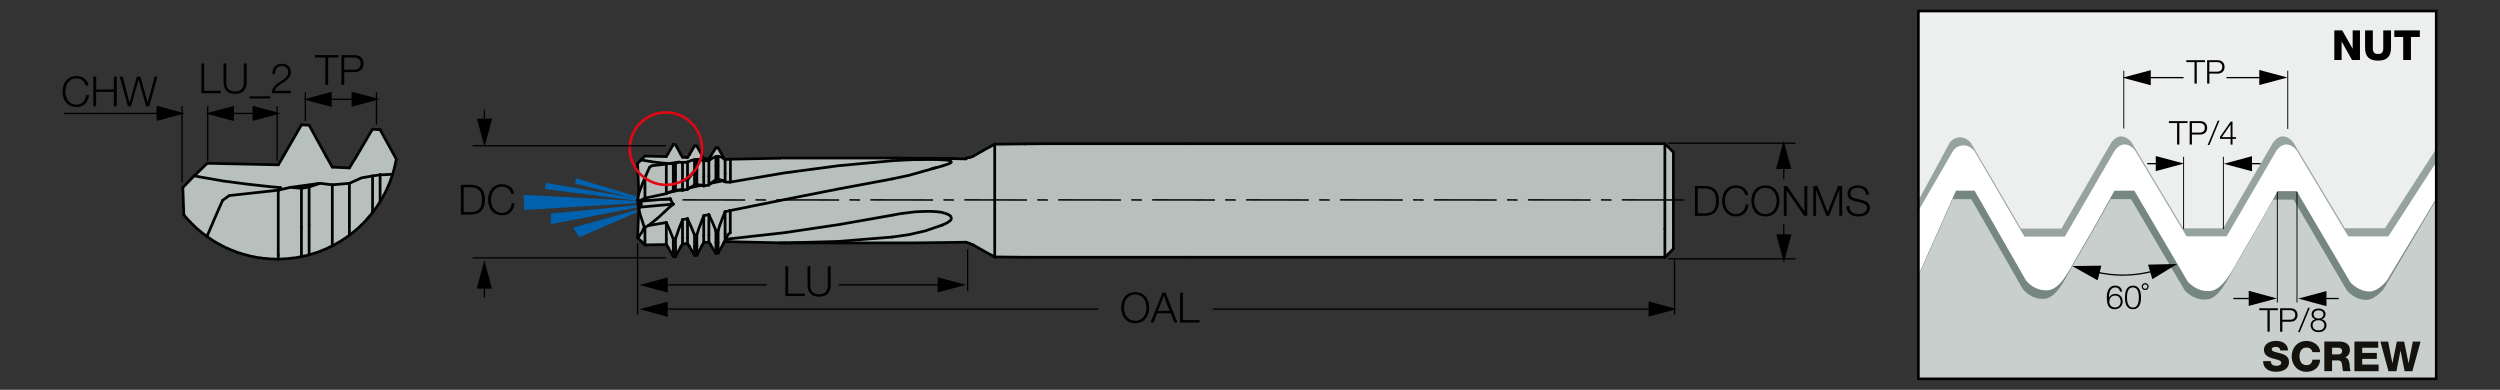 <?xml version="1.0" encoding="utf-8"?>
<!-- Generator: Adobe Illustrator 28.6.0, SVG Export Plug-In . SVG Version: 9.03 Build 54939)  -->
<svg version="1.1" xmlns="http://www.w3.org/2000/svg" xmlns:xlink="http://www.w3.org/1999/xlink" x="0px" y="0px"
	 viewBox="0 0 455.08 70.96" style="enable-background:new 0 0 455.08 70.96;" xml:space="preserve">
<rect x="0" y="0" width="455.08" height="70.96" fill="#333333" stroke="none"/>
<style type="text/css">
	.st0{fill:#B7C0BD;}
	.st1{fill:none;stroke:#010202;stroke-width:0.5;stroke-miterlimit:10;}
	.st2{fill:none;stroke:#010202;stroke-width:0.5;stroke-linecap:round;stroke-linejoin:round;stroke-miterlimit:10;}
	
		.st3{fill:none;stroke:#010202;stroke-width:0.5;stroke-linecap:round;stroke-linejoin:round;stroke-miterlimit:10;stroke-dasharray:18,3.6,3.6,3.6,3.6,3.6;}
	
		.st4{fill:none;stroke:#010202;stroke-width:0.5;stroke-linecap:round;stroke-linejoin:round;stroke-miterlimit:10;stroke-dasharray:18,3.6,3.6,3.6,3.6,3.6;stroke-dashoffset:10;}
	.st5{fill:#E30613;}
	.st6{fill-rule:evenodd;clip-rule:evenodd;fill:#0062AE;}
	.st7{fill:#0062AE;}
	.st8{fill:#FFFFFF;}
	.st9{clip-path:url(#SVGID_00000051364476474924393780000003286602068223241896_);}
	.st10{fill:#768680;}
	.st11{fill:#C8CFCD;}
	.st12{fill:#96A39E;}
	.st13{fill:#ECEFEE;}
	.st14{fill:#13120D;}
</style>
<g id="Layer_1">
	<g id="XMLID_1_">
		<g>
			<polygon class="st0" points="304.61,45.25 304.61,45.28 303.07,46.85 303.06,46.83 303.06,46.8 303.06,46.5 303.06,45.77 
				303.06,44.67 303.06,43.3 303.06,41.63 303.06,39.78 303.06,37.8 303.06,35.79 303.06,33.79 303.06,31.9 303.06,30.17 
				303.06,28.71 303.06,27.52 303.06,26.7 303.06,26.25 303.06,26.22 303.09,26.19 304.61,27.71 304.61,27.74 304.61,27.8 
				304.61,28.17 304.61,28.86 304.61,29.87 304.61,31.11 304.61,32.15 304.61,33.69 304.61,34.43 304.61,35.4 304.61,35.7 
				304.61,35.88 304.61,37.1 304.61,38.81 304.61,40.42 304.61,40.87 304.61,41.87 304.61,43.12 304.61,44.13 304.61,44.83 
				304.61,45.22 			"/>
			<polygon class="st0" points="303.09,26.19 303.06,26.22 303.06,26.25 303.06,26.7 303.06,27.52 303.06,28.71 303.06,30.17 
				303.06,31.9 303.06,33.79 303.06,35.79 303.06,37.8 303.06,39.78 303.06,41.63 303.06,43.3 303.06,44.67 303.06,45.77 
				303.06,46.5 303.06,46.8 303.06,46.83 216.71,46.83 216.64,46.83 213.33,46.83 210.65,46.83 208.62,46.83 206.85,46.83 
				204.84,46.83 202.6,46.83 199.89,46.83 197.58,46.83 195.57,46.83 193.2,46.83 190.16,46.83 186.69,46.83 186.63,46.83 
				181.22,46.77 181.07,46.77 181.07,46.32 181.07,45.49 181.07,44.34 181.07,42.88 181.07,41.18 181.07,39.29 181.07,37.29 
				181.07,35.28 181.07,33.3 181.07,31.45 181.07,29.78 181.07,28.37 181.07,27.28 181.07,26.55 181.07,26.25 181.22,26.25 
				183.89,26.22 186.51,26.19 186.69,26.19 189.79,26.16 192.59,26.16 194.87,26.16 196.7,26.16 198.61,26.16 200.8,26.16 
				202.65,26.16 204.6,26.16 206.36,26.16 207.95,26.16 209.44,26.16 211.39,26.16 213.78,26.16 216.64,26.16 216.71,26.16 
				303.06,26.16 			"/>
			<polygon class="st0" points="175.86,28.76 176.51,28.67 176.51,28.68 176.78,28.59 177.14,28.44 179.33,27.19 181.07,26.25 
				181.07,26.55 181.07,27.28 181.07,28.37 181.07,29.78 181.07,31.45 181.07,33.3 181.07,35.28 181.07,37.29 181.07,39.29 
				181.07,41.18 181.07,42.88 181.07,44.34 181.07,45.49 181.07,46.32 181.07,46.77 179.33,45.83 177.14,44.58 176.51,44.34 
				176.48,44.31 176.48,44.3 175.84,44.09 171.88,44.15 168.57,44.19 165.87,44.22 164.22,44.22 162.98,44.22 162.03,44.22 
				161.42,44.22 159.78,44.22 157.44,44.22 154.89,44.22 152.76,44.22 150.72,44.22 148.78,44.22 146.71,44.22 144.92,44.22 
				142.82,44.22 152.58,43.95 162.4,43.15 165.41,42.72 168.42,42.03 171.55,40.96 172.4,40.57 172.95,40.17 173.1,40.02 
				173.16,39.84 173.16,39.66 173.1,39.48 173.01,39.32 172.86,39.2 172.43,38.96 171.95,38.81 171.4,38.65 170.73,38.56 
				169.97,38.5 169.12,38.47 167.87,38.5 166.59,38.56 165.26,38.72 163.86,38.9 162.4,39.17 152.58,40.9 142.75,42.36 
				132.93,43.46 132.48,43.58 132.26,43.7 132.05,43.85 132.36,43 132.57,42.67 132.93,42.36 132.93,41.39 132.93,40.33 
				132.93,38.41 132.84,38.38 132.78,38.38 132.93,38.32 142.75,36.34 152.58,34.4 162.4,32.57 165.41,31.93 168.42,31.08 
				171.55,30.2 172.64,29.84 172.8,29.78 172.92,29.71 173.1,29.59 173.16,29.53 173.16,29.47 173.13,29.41 173.07,29.35 
				173.04,29.32 172.98,29.29 172.8,29.23 172.34,29.13 171.64,29.11 170.76,29.04 170.03,29.04 169.27,29.02 168.45,29.02 
				167.57,29.04 166.63,29.04 165.62,29.08 162.4,29.26 152.58,30.17 142.75,31.48 132.97,33.14 132.96,33.12 132.96,31.69 
				132.96,30.48 132.96,29.56 132.96,29.01 132.96,28.98 141.97,28.8 141.97,28.77 142.7,28.77 144.79,28.77 147.68,28.77 
				150.17,28.77 152.76,28.77 154.62,28.77 156.77,28.77 159.02,28.77 160.36,28.77 161.4,28.77 162.28,28.77 163.77,28.77 
				165.87,28.8 168.57,28.8 171.88,28.83 172.74,28.86 			"/>
			<polygon class="st0" points="173.16,39.66 173.16,39.84 173.1,40.02 172.95,40.17 172.4,40.57 171.55,40.96 168.42,42.03 
				165.41,42.72 162.4,43.15 152.58,43.95 142.82,44.22 142.75,44.22 132.93,44 131.99,43.97 131.87,44.06 131.99,43.85 
				132.05,43.85 132.26,43.7 132.48,43.58 132.93,43.46 142.75,42.36 152.58,40.9 162.4,39.17 163.86,38.9 165.26,38.72 
				166.59,38.56 167.87,38.5 169.12,38.47 169.97,38.5 170.73,38.56 171.4,38.65 171.95,38.81 172.43,38.96 172.86,39.2 
				173.01,39.32 173.1,39.48 			"/>
			<polygon class="st0" points="173.16,29.47 173.16,29.53 173.1,29.59 172.92,29.71 172.8,29.78 172.64,29.84 171.55,30.2 
				168.42,31.08 165.41,31.93 162.4,32.57 152.58,34.4 142.75,36.34 132.93,38.32 132.78,38.38 131.99,38.53 131.32,40.2 
				131.02,41.05 130.87,41.48 130.81,41.72 130.74,41.87 130.72,41.91 130.72,41.94 130.32,42.03 130.32,42 129.71,40.51 
				129.04,39.08 128.1,39.26 127.46,40.96 127.12,41.85 127.01,42.27 126.92,42.52 126.88,42.61 126.85,42.7 126.85,42.72 
				126.43,42.79 125.82,41.3 125.15,39.81 124.24,39.99 123.57,41.69 123.27,42.57 123.12,43 123.05,43.21 122.99,43.33 
				122.96,43.43 122.96,43.46 122.56,43.52 121.96,42 121.29,40.51 118.07,41.05 118.43,40.75 119.19,40.14 119.92,39.53 
				120.93,38.59 121.71,37.86 122.56,37.16 122.32,36.86 122.05,36.28 122.02,36.16 116.52,36.64 116.38,36.66 116.39,36.64 
				116.48,36.55 116.55,36.53 116.57,36.49 116.61,36.49 116.7,36.44 116.85,36.34 117.4,36.07 121.29,35.25 121.62,35.07 
				121.64,35.06 123.83,34.58 123.9,34.58 124.24,34.64 125.15,34.45 125.51,34.21 125.56,34.19 127.71,33.72 127.72,33.72 
				127.77,33.73 128.1,33.85 129.04,33.67 129.38,33.36 129.39,33.36 129.39,33.36 131.62,32.9 131.66,32.91 131.78,32.97 
				131.87,33 131.99,33.09 132.05,33.09 132.26,33.15 132.48,33.15 132.93,33.15 132.97,33.14 142.75,31.48 152.58,30.17 
				162.4,29.26 165.62,29.08 166.63,29.04 167.57,29.04 168.45,29.02 169.27,29.02 170.03,29.04 170.76,29.04 171.64,29.11 
				172.34,29.13 172.8,29.23 172.98,29.29 173.04,29.32 173.07,29.35 173.13,29.41 			"/>
			<polygon class="st0" points="132.96,33.12 132.97,33.14 132.93,33.15 132.48,33.15 132.26,33.15 132.05,33.09 131.99,33.09 
				131.99,31.57 131.99,30.17 131.99,29.04 132.78,28.98 132.93,28.98 132.96,28.98 132.96,29.01 132.96,29.56 132.96,30.48 
				132.96,31.69 			"/>
			<polygon class="st0" points="132.93,41.39 132.93,42.36 132.57,42.67 132.36,43 132.05,43.85 131.99,43.85 131.99,42.45 
				131.99,40.57 131.99,38.53 132.78,38.38 132.84,38.38 132.93,38.41 132.93,40.33 			"/>
			<polygon class="st0" points="131.99,42.45 131.99,43.85 131.87,44.06 131.84,44.06 131.84,44.09 131.78,44.15 131.75,44.25 
				131.66,44.4 130.72,46.07 130.72,45.16 130.72,44.09 130.72,41.94 130.72,41.91 130.74,41.87 130.81,41.72 130.87,41.48 
				131.02,41.05 131.32,40.2 131.99,38.53 131.99,40.57 			"/>
			<polygon class="st0" points="131.85,28.95 131.99,29.04 131.99,30.17 131.99,31.57 131.99,33.09 131.87,33 131.84,32.97 
				131.81,32.97 131.78,32.97 131.66,32.91 131.62,32.9 130.72,32.6 130.72,32.57 130.72,31.3 130.72,30.14 130.72,28.47 
				131.32,28.59 			"/>
			<polygon class="st0" points="130.72,28.47 130.32,28.53 129.71,28.77 129.04,29.23 128.1,29.29 127.43,29.02 127.01,29.02 
				126.85,29.04 126.85,29.04 126.43,29.11 125.85,29.2 125.15,29.5 124.24,29.59 123.57,29.5 122.96,29.71 122.56,29.78 
				121.96,29.74 121.29,29.87 121.41,29.74 120.74,29.69 119.5,29.56 118.28,29.38 117.06,29.17 116.7,29.11 116.85,28.95 
				117.4,28.41 121.29,28.5 121.62,27.92 122.56,26.31 122.78,26.34 122.96,26.34 123.9,28.04 124.24,28.62 125.15,28.68 
				125.51,28.13 126.43,26.55 126.67,26.58 126.85,26.58 127.77,28.28 128.1,28.86 129.04,28.93 129.38,28.41 130.32,26.89 
				130.53,26.92 130.72,26.92 131.66,28.59 131.85,28.95 131.32,28.59 			"/>
			<polygon class="st0" points="131.62,32.9 129.39,33.36 129.39,33.36 130.32,32.69 130.53,32.64 130.72,32.6 			"/>
			<polygon class="st0" points="130.72,45.16 130.72,46.07 130.53,46.1 130.32,46.13 130.32,46.1 130.32,45.22 130.32,44.15 
				130.32,42.03 130.72,41.94 130.72,44.09 			"/>
			<polygon class="st0" points="130.72,32.57 130.72,32.6 130.53,32.64 130.32,32.69 130.32,32.66 130.32,31.39 130.32,30.23 
				130.32,28.53 130.72,28.47 130.72,30.14 130.72,31.3 			"/>
			<polygon class="st0" points="130.32,46.1 130.32,46.13 129.38,44.61 129.29,44.46 129.04,44.09 129.04,42.82 129.04,41.05 
				129.04,39.08 129.71,40.51 130.32,42 130.32,42.03 130.32,44.15 130.32,45.22 			"/>
			<polygon class="st0" points="130.32,32.66 130.32,32.69 129.39,33.36 129.38,33.36 129.04,33.67 129.04,32.06 129.04,30.5 
				129.04,29.23 129.71,28.77 130.32,28.53 130.32,30.23 130.32,31.39 			"/>
			<polygon class="st0" points="129.04,42.82 129.04,44.09 128.1,44.15 128.1,42.94 128.1,41.2 128.1,39.26 129.04,39.08 
				129.04,41.05 			"/>
			<polygon class="st0" points="129.04,32.06 129.04,33.67 128.1,33.85 128.1,32.21 128.1,30.63 128.1,29.29 129.04,29.23 
				129.04,30.5 			"/>
			<polygon class="st0" points="128.1,42.94 128.1,44.15 127.89,44.55 127.77,44.73 126.85,46.43 126.85,46.41 126.85,45.65 
				126.85,44.71 126.85,42.72 126.85,42.7 126.88,42.61 126.92,42.52 127.01,42.27 127.12,41.85 127.46,40.96 128.1,39.26 
				128.1,41.2 			"/>
			<polygon class="st0" points="126.85,30.94 126.85,29.04 126.85,29.04 127.01,29.02 127.43,29.02 128.1,29.29 128.1,30.63 
				128.1,32.21 128.1,33.85 127.77,33.73 127.72,33.72 127.71,33.72 126.85,33.58 126.85,33.55 126.85,32.17 126.85,30.96 			"/>
			<polygon class="st0" points="127.71,33.72 125.56,34.19 126.43,33.69 126.67,33.64 126.85,33.58 			"/>
			<polygon class="st0" points="126.85,46.41 126.85,46.43 126.67,46.43 126.43,46.47 126.43,46.43 126.43,45.71 126.43,44.76 
				126.43,42.79 126.85,42.72 126.85,44.71 126.85,45.65 			"/>
			<polygon class="st0" points="126.85,33.55 126.85,33.58 126.67,33.64 126.43,33.69 126.43,33.67 126.43,32.3 126.43,31.05 
				126.45,31.03 126.63,30.99 126.85,30.94 126.85,30.96 126.85,32.17 			"/>
			<polygon class="st0" points="126.85,29.04 126.85,30.94 126.63,30.99 126.45,31.03 126.43,31.05 126.43,29.11 			"/>
			<polygon class="st0" points="126.43,46.43 126.43,46.47 125.51,44.89 125.4,44.71 125.15,44.34 125.15,43.24 125.15,41.63 
				125.15,39.81 125.82,41.3 126.43,42.79 126.43,44.76 126.43,45.71 			"/>
			<polygon class="st0" points="125.56,34.19 125.51,34.21 125.15,34.45 125.15,32.73 125.15,32.71 125.18,32.7 125.74,31.98 
				126.43,31.05 126.43,32.3 126.43,33.67 126.43,33.69 			"/>
			<polygon class="st0" points="126.43,29.11 126.43,31.05 125.74,31.98 125.18,32.7 125.15,32.71 125.15,30.99 125.15,29.5 
				125.85,29.2 			"/>
			<polygon class="st0" points="125.15,43.24 125.15,44.34 124.24,44.4 124.24,43.33 124.24,41.76 124.24,39.99 125.15,39.81 
				125.15,41.63 			"/>
			<polygon class="st0" points="125.15,32.73 125.15,34.45 124.24,34.64 124.24,32.88 124.24,32.87 124.25,32.87 124.66,32.8 
				125.15,32.71 			"/>
			<polygon class="st0" points="125.15,30.99 125.15,32.71 124.66,32.8 124.25,32.87 124.24,32.87 124.24,31.14 124.24,29.59 
				125.15,29.5 			"/>
			<polygon class="st0" points="124.24,43.33 124.24,44.4 123.99,44.8 123.9,44.98 122.96,46.68 122.96,46.04 122.96,45.22 
				122.96,43.46 122.96,43.43 122.99,43.33 123.05,43.21 123.12,43 123.27,42.57 123.57,41.69 124.24,39.99 124.24,41.76 			"/>
			<polygon class="st0" points="124.24,32.88 124.24,34.64 123.9,34.58 123.83,34.58 123.45,34.58 122.99,34.61 122.96,34.61 
				122.96,34.58 122.96,33.15 122.96,31.81 122.96,29.71 123.57,29.5 124.24,29.59 124.24,31.14 124.24,32.87 			"/>
			<polygon class="st0" points="122.96,46.04 122.96,46.68 122.78,46.68 122.56,46.68 122.56,46.07 122.56,45.28 122.56,43.52 
				122.96,43.46 122.96,45.22 			"/>
			<polygon class="st0" points="122.96,34.58 122.96,34.61 122.78,34.64 122.56,34.7 122.56,33.24 122.56,31.9 122.56,29.78 
				122.96,29.71 122.96,31.81 122.96,33.15 			"/>
			<polygon class="st0" points="122.56,46.07 122.56,46.68 121.62,45.07 121.53,44.89 121.29,44.52 121.29,43.58 121.29,42.15 
				121.29,40.51 121.96,42 122.56,43.52 122.56,45.28 			"/>
			<polygon class="st0" points="122.56,33.24 122.56,34.7 122.02,34.92 121.64,35.06 121.62,35.07 121.29,35.25 121.29,33.42 
				121.29,31.54 121.29,29.87 121.96,29.74 122.56,29.78 122.56,31.9 			"/>
			<polygon class="st0" points="116.6,37.45 116.64,37.44 116.73,37.35 116.76,37.2 116.73,37.04 116.64,36.86 116.52,36.64 
				122.02,36.16 122.05,36.28 122.32,36.86 122.56,37.16 116.48,37.71 116.43,37.65 116.3,37.53 116.42,37.51 116.43,37.51 
				116.48,37.5 			"/>
			<polygon class="st0" points="122.56,37.16 121.71,37.86 120.93,38.59 119.92,39.53 119.19,40.14 118.43,40.75 118.07,41.05 
				117.4,41.36 117.28,41.36 116.43,38.72 116.28,37.86 116.48,37.71 			"/>
			<polygon class="st0" points="121.41,29.74 121.29,29.87 118.65,30.17 118.25,30.45 117.89,31.23 117.4,32.36 116.97,33.4 
				116.43,34.79 116.28,35.16 116.06,29.74 116.64,29.17 116.7,29.11 117.06,29.17 118.28,29.38 119.5,29.56 120.74,29.69 			"/>
			<polygon class="st0" points="121.29,43.58 121.29,44.52 117.4,44.58 117.4,43.88 117.4,42.72 117.4,41.36 118.07,41.05 
				121.29,40.51 121.29,42.15 			"/>
			<polygon class="st0" points="121.29,33.42 121.29,35.25 117.4,36.07 117.4,34.16 117.4,32.36 117.89,31.23 118.25,30.45 
				118.65,30.17 121.29,29.87 121.29,31.54 			"/>
			<polygon class="st0" points="117.4,43.88 117.4,44.58 116.85,44.06 116.7,43.91 116.64,43.85 116.06,43.28 116.18,43.19 
				116.28,43.06 116.33,42.97 116.82,42.3 117.28,41.36 117.4,41.36 117.4,42.72 			"/>
			<polygon class="st0" points="116.38,36.66 116.37,36.68 116.3,36.68 116.06,36.71 116.18,35.79 116.28,35.16 116.43,34.79 
				116.97,33.4 117.4,32.36 117.4,34.16 117.4,36.07 116.85,36.34 116.7,36.44 116.61,36.49 116.57,36.49 116.55,36.53 
				116.48,36.55 116.39,36.64 			"/>
			<polygon class="st0" points="116.43,38.72 117.28,41.36 116.82,42.3 116.33,42.97 116.28,43.06 116.18,43.19 116.06,43.28 
				116.28,37.86 			"/>
			<polygon class="st0" points="116.73,37.04 116.76,37.2 116.73,37.35 116.64,37.44 116.6,37.45 116.57,37.41 116.48,37.29 
				116.37,37.17 116.37,37.13 116.37,37.16 116.33,36.98 116.3,36.77 116.3,36.68 116.37,36.68 116.38,36.66 116.52,36.64 
				116.64,36.86 			"/>
		</g>
		<g>
			<polyline class="st1" points="177.14,28.44 176.78,28.59 176.51,28.68 			"/>
			<line class="st2" x1="130.32" y1="26.89" x2="129.38" y2="28.41"/>
			<line class="st2" x1="131.66" y1="28.59" x2="130.72" y2="26.92"/>
			<polyline class="st2" points="130.32,26.89 130.53,26.92 130.72,26.92 			"/>
			<line class="st2" x1="126.43" y1="26.55" x2="125.51" y2="28.13"/>
			<line class="st2" x1="127.77" y1="28.28" x2="126.85" y2="26.58"/>
			<polyline class="st2" points="126.43,26.55 126.67,26.58 126.85,26.58 			"/>
			<line class="st2" x1="122.56" y1="26.31" x2="121.62" y2="27.92"/>
			<line class="st2" x1="123.9" y1="28.04" x2="122.96" y2="26.34"/>
			<polyline class="st2" points="122.56,26.31 122.78,26.34 122.96,26.34 			"/>
			<line class="st2" x1="116.37" y1="37.13" x2="116.37" y2="37.16"/>
			<polyline class="st2" points="116.28,37.86 116.18,37.22 116.09,36.71 			"/>
			<line class="st2" x1="116.43" y1="37.65" x2="116.43" y2="37.74"/>
			<line class="st2" x1="116.43" y1="37.51" x2="116.43" y2="37.53"/>
			<polyline class="st2" points="116.37,37.13 116.37,37.17 116.42,37.51 			"/>
			<polyline class="st2" points="116.7,29.11 116.64,29.17 116.06,29.74 			"/>
			<line class="st2" x1="116.06" y1="29.74" x2="116.28" y2="35.16"/>
			<line class="st2" x1="121.29" y1="29.87" x2="121.41" y2="29.74"/>
			<polyline class="st2" points="116.3,36.68 116.3,36.68 116.3,36.77 116.33,36.98 116.37,37.16 			"/>
			<polyline class="st2" points="116.37,37.16 116.37,37.17 116.48,37.29 116.57,37.41 116.6,37.45 116.61,37.47 			"/>
			<line class="st2" x1="116.06" y1="43.28" x2="116.28" y2="37.86"/>
			<polyline class="st2" points="116.28,43.06 116.18,43.19 116.06,43.28 			"/>
			<polyline class="st2" points="116.7,43.91 116.64,43.85 116.06,43.28 			"/>
			<line class="st2" x1="181.07" y1="46.8" x2="181.07" y2="46.77"/>
			<polyline class="st2" points="126.43,46.47 126.67,46.43 126.85,46.43 			"/>
			<line class="st2" x1="117.4" y1="43.88" x2="117.4" y2="44.58"/>
			<polyline class="st2" points="131.86,28.96 131.85,28.95 131.66,28.59 			"/>
			<line class="st2" x1="129.38" y1="28.41" x2="129.04" y2="28.93"/>
			<line class="st2" x1="129.04" y1="28.93" x2="128.1" y2="28.86"/>
			<line class="st2" x1="128.1" y1="28.86" x2="127.77" y2="28.28"/>
			<line class="st2" x1="125.51" y1="28.13" x2="125.15" y2="28.68"/>
			<line class="st2" x1="125.15" y1="28.68" x2="124.24" y2="28.62"/>
			<line class="st2" x1="124.24" y1="28.62" x2="123.9" y2="28.04"/>
			<line class="st2" x1="121.62" y1="27.92" x2="121.29" y2="28.5"/>
			<line class="st2" x1="121.29" y1="28.5" x2="117.4" y2="28.41"/>
			<polyline class="st2" points="117.4,28.41 116.85,28.95 116.7,29.11 			"/>
			<polyline class="st2" points="116.7,29.11 117.06,29.17 118.28,29.38 119.5,29.56 120.74,29.69 121.41,29.74 			"/>
			<polyline class="st2" points="130.32,46.13 130.53,46.1 130.72,46.07 			"/>
			<line class="st2" x1="121.29" y1="43.58" x2="121.29" y2="44.52"/>
			<line class="st2" x1="121.62" y1="45.07" x2="121.53" y2="44.89"/>
			<line class="st2" x1="122.56" y1="46.68" x2="121.62" y2="45.07"/>
			<line class="st2" x1="131.87" y1="44.06" x2="131.99" y2="43.97"/>
			<line class="st2" x1="131.99" y1="43.97" x2="132.93" y2="44"/>
			<polyline class="st2" points="122.56,46.68 122.78,46.68 122.96,46.68 			"/>
			<polyline class="st2" points="122.56,45.28 122.56,46.07 122.56,46.68 			"/>
			<line class="st2" x1="123.9" y1="44.98" x2="122.96" y2="46.68"/>
			<line class="st2" x1="123.99" y1="44.8" x2="123.9" y2="44.98"/>
			<line class="st2" x1="124.24" y1="43.33" x2="124.24" y2="44.4"/>
			<polyline class="st2" points="122.96,45.22 122.96,46.04 122.96,46.68 			"/>
			<line class="st2" x1="126.43" y1="46.47" x2="126.43" y2="46.43"/>
			<line class="st2" x1="125.15" y1="43.24" x2="125.15" y2="44.34"/>
			<line class="st2" x1="125.51" y1="44.89" x2="125.4" y2="44.71"/>
			<line class="st2" x1="126.43" y1="46.47" x2="125.51" y2="44.89"/>
			<polyline class="st2" points="126.43,44.76 126.43,45.71 126.43,46.43 			"/>
			<line class="st2" x1="126.85" y1="46.41" x2="126.85" y2="46.43"/>
			<line class="st2" x1="127.77" y1="44.73" x2="126.85" y2="46.43"/>
			<line class="st2" x1="127.89" y1="44.55" x2="127.77" y2="44.73"/>
			<line class="st2" x1="128.1" y1="42.94" x2="128.1" y2="44.15"/>
			<polyline class="st2" points="126.85,44.71 126.85,45.65 126.85,46.41 			"/>
			<line class="st2" x1="116.28" y1="43.06" x2="116.33" y2="42.97"/>
			<polyline class="st2" points="116.33,42.97 116.82,42.3 117.28,41.36 			"/>
			<line class="st2" x1="130.32" y1="46.13" x2="130.32" y2="46.1"/>
			<line class="st2" x1="129.04" y1="42.82" x2="129.04" y2="44.09"/>
			<line class="st2" x1="129.38" y1="44.61" x2="129.29" y2="44.46"/>
			<line class="st2" x1="130.32" y1="46.13" x2="129.38" y2="44.61"/>
			<polyline class="st2" points="130.32,44.15 130.32,45.22 130.32,46.1 			"/>
			<line class="st2" x1="131.66" y1="44.4" x2="130.72" y2="46.07"/>
			<line class="st2" x1="131.75" y1="44.25" x2="131.66" y2="44.4"/>
			<polyline class="st2" points="131.84,44.09 131.84,44.06 131.87,44.06 			"/>
			<line class="st2" x1="131.99" y1="42.45" x2="131.99" y2="43.85"/>
			<polyline class="st2" points="130.72,44.09 130.72,45.16 130.72,46.07 			"/>
			<line class="st2" x1="117.28" y1="41.36" x2="117.4" y2="41.36"/>
			<line class="st2" x1="116.48" y1="37.71" x2="116.28" y2="37.86"/>
			<line class="st2" x1="116.28" y1="37.86" x2="116.43" y2="38.72"/>
			<line class="st2" x1="117.28" y1="41.36" x2="116.43" y2="38.72"/>
			<polyline class="st2" points="117.4,41.36 117.4,42.72 117.4,43.88 			"/>
			<line class="st2" x1="117.4" y1="41.36" x2="118.07" y2="41.05"/>
			<polyline class="st2" points="116.48,37.71 116.43,37.65 116.3,37.53 			"/>
			<line class="st2" x1="116.48" y1="37.71" x2="122.56" y2="37.16"/>
			<polyline class="st2" points="116.3,37.53 116.42,37.51 116.43,37.51 116.48,37.5 116.6,37.45 116.64,37.44 116.73,37.35 
				116.76,37.2 116.73,37.04 116.64,36.86 116.52,36.64 			"/>
			<polyline class="st2" points="116.24,36.68 116.38,36.66 116.52,36.64 			"/>
			<line class="st2" x1="116.52" y1="36.64" x2="122.02" y2="36.16"/>
			<polyline class="st2" points="117.4,32.36 116.97,33.4 116.43,34.79 			"/>
			<polyline class="st2" points="118.25,30.45 117.89,31.23 117.4,32.36 			"/>
			<line class="st2" x1="117.4" y1="32.36" x2="117.4" y2="34.16"/>
			<line class="st2" x1="118.25" y1="30.45" x2="118.65" y2="30.17"/>
			<polyline class="st2" points="131.99,29.02 131.99,29.04 131.99,30.17 131.99,31.57 			"/>
			<polyline class="st2" points="130.72,28.44 130.72,28.47 130.72,30.14 			"/>
			<polyline class="st2" points="129.04,29.2 129.04,29.23 129.04,30.5 129.04,32.06 			"/>
			<polyline class="st2" points="130.32,28.5 130.32,28.53 130.32,30.23 			"/>
			<line class="st2" x1="118.65" y1="30.17" x2="121.29" y2="29.87"/>
			<line class="st2" x1="124.24" y1="29.59" x2="125.15" y2="29.5"/>
			<line class="st2" x1="128.1" y1="29.29" x2="129.04" y2="29.23"/>
			<polyline class="st2" points="129.04,29.23 129.71,28.77 130.32,28.53 			"/>
			<line class="st2" x1="130.32" y1="28.53" x2="130.72" y2="28.47"/>
			<polyline class="st2" points="130.72,28.47 131.32,28.59 131.85,28.95 131.99,29.04 			"/>
			<line class="st2" x1="131.99" y1="29.04" x2="132.78" y2="28.98"/>
			<polyline class="st2" points="141.97,28.8 132.96,28.98 132.93,28.98 			"/>
			<line class="st2" x1="165.62" y1="29.08" x2="162.4" y2="29.26"/>
			<polyline class="st2" points="118.43,40.75 119.19,40.14 119.92,39.53 120.93,38.59 			"/>
			<line class="st2" x1="116.43" y1="34.79" x2="116.28" y2="35.16"/>
			<polyline class="st2" points="116.28,35.16 116.18,35.79 116.06,36.71 			"/>
			<polyline class="st2" points="116.37,36.68 116.3,36.68 116.06,36.71 			"/>
			<line class="st2" x1="117.4" y1="34.16" x2="117.4" y2="36.07"/>
			<polyline class="st2" points="127.01,29.02 127.43,29.02 128.1,29.29 			"/>
			<polyline class="st2" points="128.1,29.26 128.1,29.29 128.1,30.63 128.1,32.21 			"/>
			<line class="st2" x1="132.93" y1="28.98" x2="132.78" y2="28.98"/>
			<line class="st2" x1="126.43" y1="29.11" x2="126.85" y2="29.04"/>
			<polyline class="st2" points="126.85,29.04 126.85,30.94 126.85,30.96 			"/>
			<polyline class="st2" points="125.15,29.5 125.85,29.2 126.43,29.11 			"/>
			<polyline class="st2" points="125.15,29.5 125.15,30.99 125.15,32.71 125.15,32.73 			"/>
			<line class="st2" x1="126.43" y1="29.11" x2="126.43" y2="31.05"/>
			<polyline class="st2" points="177.14,44.58 176.51,44.34 176.48,44.31 			"/>
			<polyline class="st2" points="121.29,40.51 121.29,42.15 121.29,43.58 			"/>
			<line class="st2" x1="122.56" y1="43.52" x2="122.56" y2="45.28"/>
			<line class="st2" x1="122.96" y1="43.46" x2="122.96" y2="45.22"/>
			<polyline class="st2" points="124.24,39.99 124.24,41.76 124.24,43.33 			"/>
			<polyline class="st2" points="132.05,43.85 132.36,43 132.57,42.67 132.93,42.36 			"/>
			<polyline class="st2" points="132.93,38.41 132.84,38.38 132.78,38.38 			"/>
			<polyline class="st2" points="132.93,42.36 132.93,41.39 132.93,40.33 132.93,38.41 			"/>
			<polyline class="st2" points="122.96,29.71 123.57,29.5 124.24,29.59 			"/>
			<polyline class="st2" points="124.24,29.59 124.24,31.14 124.24,32.87 124.24,32.88 			"/>
			<line class="st2" x1="122.56" y1="29.78" x2="122.96" y2="29.71"/>
			<line class="st2" x1="122.96" y1="29.71" x2="122.96" y2="31.81"/>
			<polyline class="st2" points="121.29,29.87 121.96,29.74 122.56,29.78 			"/>
			<polyline class="st2" points="121.29,29.87 121.29,31.54 121.29,33.42 			"/>
			<line class="st2" x1="122.56" y1="29.78" x2="122.56" y2="31.9"/>
			<polyline class="st2" points="132.05,43.85 132.26,43.7 132.48,43.58 132.93,43.46 			"/>
			<line class="st2" x1="132.05" y1="43.85" x2="131.99" y2="43.85"/>
			<line class="st2" x1="131.99" y1="43.85" x2="131.87" y2="44.06"/>
			<polyline class="st2" points="131.78,44.15 131.84,44.09 131.87,44.06 			"/>
			<line class="st2" x1="131.78" y1="44.15" x2="131.75" y2="44.25"/>
			<line class="st2" x1="129.29" y1="44.46" x2="129.04" y2="44.09"/>
			<line class="st2" x1="129.04" y1="44.09" x2="128.1" y2="44.15"/>
			<line class="st2" x1="128.1" y1="44.15" x2="127.89" y2="44.55"/>
			<line class="st2" x1="125.4" y1="44.71" x2="125.15" y2="44.34"/>
			<line class="st2" x1="125.15" y1="44.34" x2="124.24" y2="44.4"/>
			<line class="st2" x1="124.24" y1="44.4" x2="123.99" y2="44.8"/>
			<line class="st2" x1="121.53" y1="44.89" x2="121.29" y2="44.52"/>
			<line class="st2" x1="121.29" y1="44.52" x2="117.4" y2="44.58"/>
			<polyline class="st2" points="117.4,44.58 116.85,44.06 116.7,43.91 			"/>
			<polyline class="st2" points="125.15,39.81 125.15,41.63 125.15,43.24 			"/>
			<line class="st2" x1="126.43" y1="42.79" x2="126.43" y2="44.76"/>
			<line class="st2" x1="126.85" y1="42.72" x2="126.85" y2="44.71"/>
			<polyline class="st2" points="128.1,39.26 128.1,41.2 128.1,42.94 			"/>
			<polyline class="st2" points="129.04,39.08 129.04,41.05 129.04,42.82 			"/>
			<line class="st2" x1="130.32" y1="42.03" x2="130.32" y2="44.15"/>
			<line class="st2" x1="130.72" y1="41.94" x2="130.72" y2="44.09"/>
			<polyline class="st2" points="131.99,38.53 131.99,40.57 131.99,42.45 			"/>
			<polyline class="st2" points="171.55,30.2 172.64,29.84 172.8,29.78 172.92,29.71 173.1,29.59 173.16,29.53 173.16,29.47 
				173.13,29.41 173.07,29.35 173.04,29.32 172.98,29.29 172.8,29.23 172.34,29.13 171.64,29.11 170.76,29.04 170.03,29.04 
				169.27,29.02 168.45,29.02 167.57,29.04 166.63,29.04 165.62,29.08 			"/>
			<polyline class="st2" points="162.4,32.57 165.41,31.93 168.42,31.08 171.55,30.2 			"/>
			<polyline class="st2" points="132.93,43.46 142.75,42.36 152.58,40.9 162.4,39.17 			"/>
			<polyline class="st2" points="171.55,40.96 172.4,40.57 172.95,40.17 173.1,40.02 173.16,39.84 173.16,39.66 173.1,39.48 
				173.01,39.32 172.86,39.2 172.43,38.96 171.95,38.81 171.4,38.65 170.73,38.56 169.97,38.5 169.12,38.47 167.87,38.5 
				166.59,38.56 165.26,38.72 163.86,38.9 162.4,39.17 			"/>
			<polyline class="st2" points="162.4,43.15 165.41,42.72 168.42,42.03 171.55,40.96 			"/>
			<line class="st2" x1="142.75" y1="44.22" x2="132.93" y2="44"/>
			<polyline class="st2" points="162.4,43.15 152.58,43.95 142.82,44.22 			"/>
			<polyline class="st2" points="131.78,32.97 131.81,32.97 131.84,32.97 131.87,33 			"/>
			<line class="st2" x1="131.99" y1="31.57" x2="131.99" y2="33.09"/>
			<polyline class="st2" points="122.56,37.16 121.71,37.86 120.93,38.59 			"/>
			<polyline class="st2" points="132.93,33.15 132.97,33.14 142.75,31.48 152.58,30.17 162.4,29.26 			"/>
			<polyline class="st2" points="132.05,33.09 132.26,33.15 132.48,33.15 132.93,33.15 			"/>
			<line class="st2" x1="132.05" y1="33.09" x2="131.99" y2="33.09"/>
			<line class="st2" x1="131.99" y1="33.09" x2="131.87" y2="33"/>
			<line class="st2" x1="131.78" y1="32.97" x2="131.87" y2="33"/>
			<line class="st2" x1="131.78" y1="32.97" x2="131.66" y2="32.91"/>
			<line class="st2" x1="129.04" y1="33.67" x2="128.1" y2="33.85"/>
			<line class="st2" x1="125.15" y1="34.45" x2="124.24" y2="34.64"/>
			<line class="st2" x1="121.29" y1="35.25" x2="117.4" y2="36.07"/>
			<polyline class="st2" points="117.4,36.07 116.85,36.34 116.7,36.44 116.61,36.49 116.57,36.49 116.55,36.53 116.48,36.55 
				116.39,36.64 116.38,36.66 116.37,36.68 			"/>
			<polyline class="st2" points="122.56,37.16 122.32,36.86 122.05,36.28 122.02,36.16 			"/>
			<polyline class="st2" points="130.72,30.14 130.72,31.3 130.72,32.57 			"/>
			<line class="st2" x1="130.72" y1="32.57" x2="130.72" y2="32.6"/>
			<line class="st2" x1="130.32" y1="32.69" x2="130.32" y2="32.66"/>
			<polyline class="st2" points="130.32,30.23 130.32,31.39 130.32,32.66 			"/>
			<line class="st2" x1="129.04" y1="32.06" x2="129.04" y2="33.67"/>
			<line class="st2" x1="129.38" y1="33.36" x2="129.04" y2="33.67"/>
			<polyline class="st2" points="130.32,32.69 129.39,33.36 129.38,33.36 			"/>
			<polyline class="st2" points="131.66,32.91 131.62,32.9 130.72,32.6 			"/>
			<polyline class="st2" points="130.32,32.69 130.53,32.64 130.72,32.6 			"/>
			<line class="st2" x1="128.1" y1="33.85" x2="127.77" y2="33.73"/>
			<line class="st2" x1="128.1" y1="32.21" x2="128.1" y2="33.85"/>
			<polyline class="st2" points="126.85,30.96 126.85,32.17 126.85,33.55 			"/>
			<line class="st2" x1="126.85" y1="33.55" x2="126.85" y2="33.58"/>
			<line class="st2" x1="126.43" y1="33.69" x2="126.43" y2="33.67"/>
			<polyline class="st2" points="126.43,31.05 126.43,32.3 126.43,33.67 			"/>
			<line class="st2" x1="125.15" y1="32.73" x2="125.15" y2="34.45"/>
			<line class="st2" x1="125.51" y1="34.21" x2="125.15" y2="34.45"/>
			<polyline class="st2" points="126.43,33.69 125.56,34.19 125.51,34.21 			"/>
			<line class="st2" x1="127.71" y1="33.72" x2="126.85" y2="33.58"/>
			<line class="st2" x1="127.77" y1="33.73" x2="127.72" y2="33.72"/>
			<polyline class="st2" points="126.43,33.69 126.67,33.64 126.85,33.58 			"/>
			<line class="st2" x1="118.07" y1="41.05" x2="121.29" y2="40.51"/>
			<polyline class="st2" points="121.29,40.51 121.96,42 122.56,43.52 			"/>
			<line class="st2" x1="122.56" y1="43.52" x2="122.96" y2="43.46"/>
			<polyline class="st2" points="122.96,43.46 122.96,43.43 122.99,43.33 123.05,43.21 123.12,43 123.27,42.57 123.57,41.69 
				124.24,39.99 			"/>
			<line class="st2" x1="124.24" y1="39.99" x2="125.15" y2="39.81"/>
			<polyline class="st2" points="125.15,39.81 125.82,41.3 126.43,42.79 			"/>
			<line class="st2" x1="126.43" y1="42.79" x2="126.85" y2="42.72"/>
			<polyline class="st2" points="126.85,42.72 126.85,42.7 126.88,42.61 126.92,42.52 127.01,42.27 127.12,41.85 127.46,40.96 
				128.1,39.26 			"/>
			<line class="st2" x1="128.1" y1="39.26" x2="129.04" y2="39.08"/>
			<polyline class="st2" points="129.04,39.08 129.71,40.51 130.32,42 130.32,42.03 			"/>
			<line class="st2" x1="130.32" y1="42.03" x2="130.72" y2="41.94"/>
			<polyline class="st2" points="130.72,41.94 130.72,41.91 130.74,41.87 130.81,41.72 130.87,41.48 131.02,41.05 131.32,40.2 
				131.99,38.53 			"/>
			<line class="st2" x1="131.99" y1="38.53" x2="132.78" y2="38.38"/>
			<line class="st2" x1="132.93" y1="38.32" x2="132.78" y2="38.38"/>
			<polyline class="st2" points="162.4,32.57 152.58,34.4 142.75,36.34 132.93,38.32 			"/>
			<line class="st2" x1="118.07" y1="41.05" x2="118.43" y2="40.75"/>
			<line class="st2" x1="124.24" y1="34.64" x2="123.9" y2="34.58"/>
			<line class="st2" x1="124.24" y1="32.88" x2="124.24" y2="34.64"/>
			<line class="st2" x1="122.96" y1="34.58" x2="122.96" y2="34.61"/>
			<polyline class="st2" points="122.96,31.81 122.96,33.15 122.96,34.58 			"/>
			<polyline class="st2" points="122.56,31.9 122.56,33.24 122.56,34.7 			"/>
			<line class="st2" x1="121.29" y1="33.42" x2="121.29" y2="35.25"/>
			<line class="st2" x1="121.62" y1="35.07" x2="121.29" y2="35.25"/>
			<polyline class="st2" points="122.56,34.7 122.02,34.92 121.64,35.06 121.62,35.07 			"/>
			<polyline class="st2" points="123.9,34.58 123.83,34.58 123.45,34.58 122.99,34.61 122.96,34.61 			"/>
			<polyline class="st2" points="122.56,34.7 122.78,34.64 122.96,34.61 			"/>
			<polyline class="st2" points="177.14,44.58 179.33,45.83 181.07,46.77 			"/>
			<polyline class="st2" points="177.14,28.44 179.33,27.19 181.07,26.25 			"/>
			<polyline class="st2" points="181.07,46.77 181.07,46.32 181.07,45.49 181.07,44.34 181.07,42.88 181.07,41.18 181.07,39.29 
				181.07,37.29 181.07,35.28 181.07,33.3 181.07,31.45 181.07,29.78 181.07,28.37 181.07,27.28 181.07,26.55 181.07,26.25 			"/>
			<polyline class="st2" points="304.61,32.15 304.61,31.11 304.61,29.87 304.61,28.86 304.61,28.17 304.61,27.8 304.61,27.74 			
				"/>
			<polyline class="st2" points="304.61,37.1 304.61,35.88 304.61,35.7 			"/>
			<polyline class="st2" points="304.61,45.28 304.61,45.25 304.61,45.22 			"/>
			<polyline class="st2" points="304.61,37.1 304.61,38.81 304.61,40.42 304.61,40.87 304.61,41.87 304.61,43.12 304.61,44.13 
				304.61,44.83 304.61,45.22 			"/>
			<polyline class="st2" points="304.61,32.15 304.61,33.69 304.61,34.43 304.61,35.4 304.61,35.7 			"/>
			<polyline class="st2" points="303.06,41.63 303.06,39.78 303.06,37.8 303.06,35.79 303.06,33.79 303.06,31.9 303.06,30.17 
				303.06,28.71 303.06,27.52 303.06,26.7 303.06,26.25 303.06,26.22 			"/>
			<polyline class="st2" points="303.06,46.83 303.06,46.8 303.06,46.5 303.06,45.77 303.06,44.67 303.06,43.3 303.06,41.63 			"/>
			<line class="st2" x1="181.22" y1="46.77" x2="186.63" y2="46.83"/>
			<line class="st2" x1="170.49" y1="30.47" x2="169.58" y2="30.72"/>
			<polyline class="st2" points="127.01,29.02 126.85,29.04 126.18,29.13 			"/>
			<polyline class="st2" points="123.52,29.51 121.96,29.74 121.83,29.76 			"/>
			<polyline class="st2" points="175.84,28.93 172.74,28.86 171.88,28.83 168.57,28.8 165.87,28.8 163.77,28.77 162.28,28.77 
				161.4,28.77 160.36,28.77 159.02,28.77 156.77,28.77 154.62,28.77 152.76,28.77 150.17,28.77 147.68,28.77 144.79,28.77 
				142.7,28.77 141.97,28.77 			"/>
			<polyline class="st2" points="175.84,44.09 176.48,44.3 176.51,44.31 			"/>
			<polyline class="st2" points="141.97,44.22 142.75,44.22 142.82,44.22 144.92,44.22 146.71,44.22 148.78,44.22 150.72,44.22 
				152.76,44.22 154.89,44.22 157.44,44.22 159.78,44.22 161.42,44.22 162.03,44.22 162.98,44.22 164.22,44.22 165.87,44.22 
				168.57,44.19 171.88,44.15 175.84,44.09 			"/>
			<polyline class="st2" points="186.51,26.19 183.89,26.22 181.22,26.25 181.07,26.25 			"/>
			<polyline class="st2" points="186.63,46.83 186.69,46.83 190.16,46.83 193.2,46.83 195.57,46.83 197.58,46.83 199.89,46.83 
				202.6,46.83 204.84,46.83 206.85,46.83 208.62,46.83 210.65,46.83 213.33,46.83 216.64,46.83 			"/>
			<polyline class="st2" points="216.64,26.16 213.78,26.16 211.39,26.16 209.44,26.16 207.95,26.16 206.36,26.16 204.6,26.16 
				202.65,26.16 200.8,26.16 198.61,26.16 196.7,26.16 194.87,26.16 192.59,26.16 189.79,26.16 186.69,26.19 186.51,26.19 			"/>
			<polyline class="st2" points="304.61,27.71 303.09,26.19 303.06,26.16 			"/>
			<polyline class="st2" points="303.06,46.86 303.07,46.85 304.61,45.28 			"/>
			<polyline class="st2" points="216.64,46.83 216.71,46.83 303.06,46.83 			"/>
			<polyline class="st2" points="303.06,26.16 216.71,26.16 216.64,26.16 			"/>
			<line class="st3" x1="123.83" y1="34.58" x2="121.64" y2="35.06"/>
			<polyline class="st3" points="127.72,33.72 127.71,33.72 125.56,34.19 125.52,34.2 			"/>
			<polyline class="st3" points="126.45,31.03 126.43,31.05 125.74,31.98 125.18,32.7 			"/>
			<polyline class="st3" points="126.86,30.94 126.85,30.94 126.63,30.99 126.45,31.03 			"/>
			<polyline class="st3" points="131.67,32.89 131.62,32.9 129.39,33.36 			"/>
			<polyline class="st4" points="165.65,29.07 172.74,28.86 175.86,28.76 			"/>
			<line class="st3" x1="176.51" y1="28.67" x2="175.86" y2="28.76"/>
			<polyline class="st3" points="175.86,28.76 175.86,28.88 175.86,28.9 			"/>
			<polyline class="st3" points="125.18,32.7 125.15,32.71 124.66,32.8 124.25,32.87 			"/>
			<polyline class="st3" points="132.96,33.12 132.96,31.69 132.96,30.48 132.96,29.56 132.96,29.01 			"/>
		</g>
	</g>
	<g id="XMLID_2_">
		<g>
			<polygon class="st0" points="69.19,31.82 67.82,32.03 65.82,32.37 63.6,33.37 60.49,33.64 58.25,33.37 58.08,33.43 58.06,33.4 
				57.82,33.43 52.89,34.1 50.71,34.6 50.71,34.58 51.07,34.16 48.85,33.95 44.75,33.49 40.64,32.95 36.57,32.24 35.35,32 
				35.87,31.52 37.72,29.72 50.67,30 51.77,28.11 54.87,22.73 55.66,22.76 56.27,22.79 59.37,28.44 60.49,30.42 63.6,30.57 
				64.72,28.75 67.8,23.52 68.58,23.58 69.19,23.61 72.14,28.96 72.08,29.24 72.05,29.42 71.99,29.69 71.93,29.96 71.87,30.24 
				71.8,30.51 71.75,30.76 71.66,31.03 71.6,31.3 71.51,31.58 71.41,31.82 71.17,31.73 70.41,31.79 			"/>
			<polygon class="st0" points="71.41,31.82 71.38,31.97 71.29,32.24 71.2,32.49 71.11,32.76 71.02,33 70.93,33.28 70.8,33.52 
				70.71,33.76 70.59,34.04 70.47,34.28 70.38,34.52 70.26,34.77 70.13,35.01 70.01,35.28 69.86,35.53 69.74,35.74 69.62,35.99 
				69.47,36.23 69.34,36.47 69.19,36.71 69.19,31.82 70.41,31.79 71.17,31.73 			"/>
			<polygon class="st0" points="69.19,31.82 69.19,36.71 69.1,36.86 68.95,37.08 68.8,37.32 68.65,37.54 68.49,37.78 68.34,37.99 
				68.16,38.23 68,38.45 67.98,38.48 67.82,38.69 67.82,38.48 67.82,32.03 			"/>
			<polygon class="st0" points="67.82,38.48 67.82,38.69 67.8,38.69 67.64,38.9 67.46,39.15 67.28,39.33 67.09,39.54 66.91,39.75 
				66.73,39.97 66.55,40.18 66.46,40.27 66.28,40.46 66.09,40.66 65.88,40.85 65.7,41.03 65.48,41.25 65.3,41.43 65.09,41.61 
				64.87,41.79 64.66,41.98 64.45,42.16 64.24,42.31 64.02,42.49 63.81,42.64 63.6,42.83 63.6,38.36 63.6,33.37 65.82,32.37 
				67.82,32.03 			"/>
			<polygon class="st0" points="63.6,38.36 63.6,42.83 63.44,42.95 63.2,43.1 62.99,43.25 62.78,43.4 62.53,43.55 62.29,43.71 
				62.08,43.86 61.83,44.01 61.59,44.13 61.35,44.28 61.11,44.41 60.89,44.56 60.74,44.62 60.49,44.74 60.49,44.62 60.49,38.78 
				60.49,33.64 63.6,33.37 			"/>
			<polygon class="st0" points="60.49,44.62 60.49,44.74 60.38,44.8 60.13,44.92 59.86,45.05 59.62,45.17 59.37,45.29 59.13,45.38 
				58.86,45.5 58.61,45.59 58.37,45.72 58.1,45.81 57.85,45.9 57.58,45.99 57.3,46.08 57.06,46.14 56.79,46.23 56.51,46.32 
				56.27,46.38 56.27,45.47 56.27,41.03 56.27,34.04 58.08,33.43 58.25,33.37 60.49,33.64 60.49,38.78 			"/>
			<polygon class="st0" points="56.27,34.04 54.87,34.28 52.89,34.1 57.82,33.43 58.06,33.4 58.08,33.43 			"/>
			<polygon class="st0" points="56.27,45.47 56.27,46.38 56.21,46.38 55.97,46.48 55.69,46.54 55.42,46.59 55.14,46.66 54.87,46.72 
				54.87,45.81 54.87,41.37 54.87,34.28 56.27,34.04 56.27,41.03 			"/>
			<polygon class="st0" points="54.87,45.81 54.87,46.72 54.75,46.75 54.48,46.78 54.23,46.84 53.96,46.9 53.69,46.93 53.41,46.96 
				53.14,46.99 52.86,47.02 52.59,47.05 52.32,47.08 52.04,47.11 51.77,47.11 51.5,47.14 51.22,47.14 50.95,47.14 50.65,47.17 
				50.65,46.41 50.65,40.18 50.65,34.62 50.65,34.62 50.67,34.62 50.71,34.6 52.89,34.1 54.87,34.28 54.87,41.37 			"/>
			<polygon class="st0" points="41.78,35.57 40.52,36.47 39.34,39.15 37.72,42.92 37.66,43.04 37.45,42.89 37.21,42.7 36.99,42.55 
				36.78,42.37 36.57,42.19 36.35,42.03 36.14,41.85 35.93,41.67 35.72,41.49 35.54,41.31 35.32,41.09 35.14,40.91 34.93,40.73 
				34.74,40.51 34.56,40.33 34.35,40.12 34.17,39.94 33.98,39.73 33.8,39.51 33.62,39.3 33.46,39.08 33.28,34.13 35.14,32.21 
				35.35,32 36.57,32.24 40.64,32.95 44.75,33.49 48.85,33.95 51.07,34.16 50.71,34.58 50.71,34.6 50.67,34.62 50.65,34.62 
				50.65,34.62 41.8,35.59 			"/>
			<polygon class="st0" points="50.65,46.41 50.65,47.17 50.61,47.17 50.34,47.17 50.07,47.17 49.8,47.14 49.52,47.14 49.24,47.14 
				48.97,47.11 48.7,47.08 48.42,47.05 48.15,47.05 47.88,47.02 47.61,46.96 47.36,46.93 47.09,46.9 46.81,46.87 46.54,46.81 
				46.27,46.75 45.99,46.69 45.72,46.66 45.44,46.59 45.2,46.5 44.93,46.44 44.66,46.38 44.38,46.29 44.14,46.23 43.86,46.14 
				43.59,46.05 43.35,45.99 43.07,45.9 42.83,45.78 42.56,45.68 42.31,45.59 42.07,45.5 41.8,45.38 41.55,45.26 41.31,45.17 
				41.04,45.05 40.79,44.92 40.55,44.8 40.31,44.68 40.06,44.53 39.82,44.41 39.58,44.28 39.34,44.13 39.12,44.01 38.88,43.86 
				38.64,43.71 38.42,43.55 38.18,43.4 37.97,43.25 37.72,43.1 37.72,42.92 39.34,39.15 40.52,36.47 41.78,35.57 41.8,35.59 
				50.65,34.62 50.65,40.18 			"/>
		</g>
		<g>
			<line class="st2" x1="37.72" y1="29.72" x2="37.69" y2="29.72"/>
			<polyline class="st2" points="33.46,39.08 33.62,39.3 33.8,39.51 33.98,39.73 34.17,39.94 34.35,40.12 34.56,40.33 34.74,40.51 
				34.93,40.73 35.14,40.91 35.32,41.09 35.54,41.31 35.72,41.49 35.93,41.67 36.14,41.85 36.35,42.03 36.57,42.19 36.78,42.37 
				36.99,42.55 37.21,42.7 37.45,42.89 37.66,43.04 37.72,43.1 37.97,43.25 38.18,43.4 38.42,43.55 38.64,43.71 38.88,43.86 
				39.12,44.01 39.34,44.13 39.58,44.28 39.82,44.41 40.06,44.53 40.31,44.68 40.55,44.8 40.79,44.92 41.04,45.05 41.31,45.17 
				41.55,45.26 41.8,45.38 42.07,45.5 42.31,45.59 42.56,45.68 42.83,45.78 43.07,45.9 43.35,45.99 43.59,46.05 43.86,46.14 
				44.14,46.23 44.38,46.29 44.66,46.38 44.93,46.44 45.2,46.5 45.44,46.59 45.72,46.66 45.99,46.69 46.27,46.75 46.54,46.81 
				46.81,46.87 47.09,46.9 47.36,46.93 47.61,46.96 47.88,47.02 48.15,47.05 48.42,47.05 48.7,47.08 48.97,47.11 49.24,47.14 
				49.52,47.14 49.8,47.14 50.07,47.17 50.34,47.17 50.61,47.17 50.65,47.17 50.95,47.14 51.22,47.14 51.5,47.14 51.77,47.11 
				52.04,47.11 52.32,47.08 52.59,47.05 52.86,47.02 53.14,46.99 53.41,46.96 53.69,46.93 53.96,46.9 54.23,46.84 54.48,46.78 
				54.75,46.75 54.87,46.72 55.14,46.66 55.42,46.59 55.69,46.54 55.97,46.48 56.21,46.38 56.27,46.38 56.51,46.32 56.79,46.23 
				57.06,46.14 57.3,46.08 57.58,45.99 57.85,45.9 58.1,45.81 58.37,45.72 58.61,45.59 58.86,45.5 59.13,45.38 59.37,45.29 
				59.62,45.17 59.86,45.05 60.13,44.92 60.38,44.8 60.49,44.74 60.74,44.62 60.89,44.56 61.11,44.41 61.35,44.28 61.59,44.13 
				61.83,44.01 62.08,43.86 62.29,43.71 62.53,43.55 62.78,43.4 62.99,43.25 63.2,43.1 63.44,42.95 63.6,42.83 63.81,42.64 
				64.02,42.49 64.24,42.31 64.45,42.16 64.66,41.98 64.87,41.79 65.09,41.61 65.3,41.43 65.48,41.25 65.7,41.03 65.88,40.85 
				66.09,40.66 66.28,40.46 66.46,40.27 66.55,40.18 66.73,39.97 66.91,39.75 67.09,39.54 67.28,39.33 67.46,39.15 67.64,38.9 
				67.8,38.69 67.82,38.69 67.98,38.48 68,38.45 68.16,38.23 68.34,37.99 68.49,37.78 68.65,37.54 68.8,37.32 68.95,37.08 
				69.1,36.86 69.19,36.71 69.34,36.47 69.47,36.23 69.62,35.99 69.74,35.74 69.86,35.53 70.01,35.28 70.13,35.01 70.26,34.77 
				70.38,34.52 70.47,34.28 70.59,34.04 70.71,33.76 70.8,33.52 70.93,33.28 71.02,33 71.11,32.76 71.2,32.49 71.29,32.24 
				71.38,31.97 71.41,31.82 71.51,31.58 71.6,31.3 71.66,31.03 71.75,30.76 71.8,30.51 71.87,30.24 71.93,29.96 71.99,29.69 
				72.05,29.42 72.08,29.24 72.14,28.96 			"/>
			<line class="st2" x1="67.8" y1="23.52" x2="64.72" y2="28.75"/>
			<line class="st2" x1="72.14" y1="28.96" x2="69.19" y2="23.61"/>
			<polyline class="st2" points="67.8,23.52 68.58,23.58 69.19,23.61 			"/>
			<line class="st2" x1="54.87" y1="22.73" x2="51.77" y2="28.11"/>
			<line class="st2" x1="59.37" y1="28.44" x2="56.27" y2="22.79"/>
			<polyline class="st2" points="54.87,22.73 55.66,22.76 56.27,22.79 			"/>
			<polyline class="st2" points="35.35,32 35.14,32.21 33.28,34.13 			"/>
			<line class="st2" x1="33.28" y1="34.13" x2="33.46" y2="39.08"/>
			<line class="st2" x1="50.71" y1="34.58" x2="51.07" y2="34.16"/>
			<line class="st2" x1="64.72" y1="28.75" x2="63.6" y2="30.57"/>
			<line class="st2" x1="63.6" y1="30.57" x2="60.49" y2="30.42"/>
			<line class="st2" x1="60.49" y1="30.42" x2="59.37" y2="28.44"/>
			<line class="st2" x1="51.77" y1="28.11" x2="50.67" y2="30"/>
			<line class="st2" x1="50.67" y1="30" x2="37.72" y2="29.72"/>
			<polyline class="st2" points="37.72,29.72 35.87,31.52 35.35,32 			"/>
			<polyline class="st2" points="35.35,32 36.57,32.24 40.64,32.95 44.75,33.49 48.85,33.95 51.07,34.16 			"/>
			<line class="st2" x1="37.72" y1="42.92" x2="37.66" y2="43.04"/>
			<polyline class="st2" points="40.52,36.47 39.34,39.15 37.72,42.92 			"/>
			<line class="st2" x1="37.72" y1="42.92" x2="37.72" y2="43.1"/>
			<polyline class="st2" points="40.52,36.47 41.78,35.57 41.8,35.56 			"/>
			<line class="st2" x1="50.65" y1="34.62" x2="50.67" y2="34.62"/>
			<line class="st2" x1="41.8" y1="35.59" x2="50.65" y2="34.62"/>
			<line class="st2" x1="60.49" y1="33.64" x2="63.6" y2="33.37"/>
			<polyline class="st2" points="70.41,31.79 71.17,31.73 71.41,31.82 			"/>
			<line class="st2" x1="69.19" y1="31.82" x2="70.41" y2="31.79"/>
			<line class="st2" x1="67.82" y1="32.03" x2="69.19" y2="31.82"/>
			<polyline class="st2" points="69.19,31.79 69.19,31.82 69.19,36.71 			"/>
			<polyline class="st2" points="63.6,33.37 65.82,32.37 67.82,32.03 			"/>
			<polyline class="st2" points="63.6,33.37 63.6,38.36 63.6,42.83 			"/>
			<line class="st2" x1="67.82" y1="32.03" x2="67.82" y2="38.48"/>
			<polyline class="st2" points="56.27,34.04 58.08,33.43 58.25,33.37 60.49,33.64 			"/>
			<polyline class="st2" points="60.49,33.64 60.49,38.78 60.49,44.62 			"/>
			<line class="st2" x1="54.87" y1="34.28" x2="56.27" y2="34.04"/>
			<polyline class="st2" points="56.27,34.01 56.27,34.04 56.27,41.03 			"/>
			<polyline class="st2" points="50.67,34.62 50.71,34.6 52.89,34.1 54.87,34.28 			"/>
			<polyline class="st2" points="50.65,34.58 50.65,34.62 50.65,34.62 50.65,40.18 50.65,46.41 			"/>
			<line class="st2" x1="54.87" y1="34.28" x2="54.87" y2="41.37"/>
			<line class="st2" x1="67.82" y1="38.48" x2="67.82" y2="38.69"/>
			<line class="st2" x1="60.49" y1="44.62" x2="60.49" y2="44.74"/>
			<polyline class="st2" points="56.27,41.03 56.27,45.47 56.27,46.38 			"/>
			<polyline class="st2" points="54.87,41.37 54.87,45.81 54.87,46.72 			"/>
			<line class="st2" x1="50.65" y1="46.41" x2="50.65" y2="47.17"/>
			<line class="st2" x1="57.82" y1="33.43" x2="52.89" y2="34.1"/>
			<line class="st2" x1="58.06" y1="33.4" x2="57.82" y2="33.43"/>
		</g>
	</g>
</g>
<g id="Layer_2">
	<g>
		<path class="st5" d="M121.23,33.87h-0.33l-0.69-0.06l-0.36-0.06l-0.69-0.19l-0.66-0.25L117.87,33l-0.86-0.57l-0.79-0.72
			l-0.66-0.81l-0.66-1.26l-0.13-0.32l-0.19-0.69l-0.13-0.69l-0.06-0.69l0-0.36l0.06-0.69l0.12-0.69l0.19-0.69l0.13-0.33l0.65-1.25
			l0.65-0.82l0.79-0.73l0.26-0.19l1.22-0.69l0.66-0.25l0.69-0.19l0.35-0.07l0.69-0.06l0.69,0l0.69,0.06l0.36,0.06l0.69,0.19
			l0.66,0.25l0.63,0.31l0.88,0.56l1.23,1.26l0.57,0.92l0.41,0.95l0.19,0.69l0.13,0.69l0.06,0.69l0,0.36L128,27.91l-0.12,0.69
			l-0.19,0.69l-0.13,0.33l-0.66,1.25l-0.19,0.28l-0.73,0.8l-0.49,0.46l-0.89,0.58l-0.63,0.32l-0.66,0.25l-0.69,0.19l-0.35,0.07
			l-0.69,0.06L121.23,33.87z M120.89,20.71l-0.96,0.12L119.28,21l-1.2,0.53l-0.78,0.52l-0.74,0.68l-0.62,0.77l-0.61,1.18l-0.11,0.29
			l-0.29,1.29l-0.06,0.65l0.03,0.63l0.15,0.98l0.18,0.65l0.56,1.17l0.17,0.29l0.62,0.77l0.73,0.67l0.23,0.17l1.15,0.65l1.26,0.41
			l0.96,0.11l1.3-0.06l0.96-0.24l0.61-0.23l0.59-0.3l0.83-0.53l1.14-1.17l0.52-0.85l0.1-0.27l0.27-0.61l0.29-1.29l0.06-0.65
			l-0.06-0.96l-0.3-1.3l-0.39-0.89l-0.52-0.84l-0.67-0.72l-0.49-0.46l-0.82-0.52l-0.87-0.4l-0.98-0.3l-0.96-0.11L120.89,20.71z"/>
	</g>
	<g>
		<g>
			<polygon class="st6" points="115.8,35.96 105.01,32.73 104.95,33.27 			"/>
			<path class="st7" d="M115.75,36.17l-11.04-2.74l0.12-0.98l11.03,3.31L115.75,36.17z M105.18,33.11l2,0.5l-1.99-0.6L105.18,33.11z
				"/>
		</g>
		<g>
			<polygon class="st6" points="115.8,36.3 99.55,33.54 99.42,34.21 			"/>
			<path class="st7" d="M115.77,36.51L99.16,34.4l0.22-1.1l16.45,2.8L115.77,36.51z M99.67,34.03l5.96,0.76l-5.91-1L99.67,34.03z"/>
		</g>
		<g>
			<polygon class="st6" points="115.8,36.77 95.51,35.7 95.65,37.99 			"/>
			<path class="st7" d="M95.44,38.21l-0.16-2.74l0.24,0.01l20.29,1.08l0,0.43L95.44,38.21z M95.74,35.92l0.11,1.84l16.17-0.97
				L95.74,35.92z"/>
		</g>
		<g>
			<polygon class="st6" points="115.8,37.58 100.5,39.06 100.5,40.55 			"/>
			<path class="st7" d="M100.28,40.81v-1.94l15.49-1.5l0.06,0.42L100.28,40.81z M100.71,39.26v1.03l10.63-2.06L100.71,39.26z"/>
		</g>
		<g>
			<polygon class="st6" points="115.87,38.46 104.68,41.56 105.55,42.91 			"/>
			<path class="st7" d="M105.47,43.17l-1.13-1.74l11.47-3.18l0.14,0.4L105.47,43.17z M105.02,41.69l0.62,0.95l7.28-3.14
				L105.02,41.69z"/>
		</g>
	</g>
	<g>
		<rect x="303.66" y="25.95" width="23.17" height="0.24"/>
	</g>
	<g>
		<rect x="303.66" y="46.99" width="23.17" height="0.24"/>
	</g>
	<g>
		<g>
			<path d="M308.53,33.86h1.88c1.63,0.04,2.49,0.93,2.49,2.71c0,1.78-0.86,2.67-2.49,2.71h-1.88V33.86z M309.05,38.84h1.1
				c1.56,0.01,2.23-0.65,2.23-2.27c0-1.62-0.68-2.28-2.23-2.27h-1.1V38.84z"/>
		</g>
		<g>
			<path d="M317.7,35.5c-0.18-0.84-0.87-1.31-1.66-1.31c-1.44,0-2.04,1.2-2.04,2.38c0,1.18,0.61,2.39,2.04,2.39
				c1,0,1.64-0.77,1.74-1.74h0.52c-0.14,1.33-0.99,2.18-2.26,2.18c-1.71,0-2.56-1.34-2.56-2.83c0-1.48,0.85-2.82,2.56-2.82
				c1.03,0,2.04,0.62,2.18,1.75H317.7z"/>
		</g>
		<g>
			<path d="M321.36,33.75c1.7,0,2.55,1.34,2.55,2.82c0,1.48-0.85,2.83-2.55,2.83c-1.71,0-2.56-1.34-2.56-2.83
				C318.8,35.09,319.65,33.75,321.36,33.75z M321.36,38.96c1.43,0,2.04-1.2,2.04-2.39c0-1.18-0.61-2.38-2.04-2.38
				c-1.44,0-2.04,1.2-2.04,2.38C319.32,37.76,319.93,38.96,321.36,38.96z"/>
		</g>
		<g>
			<path d="M324.71,33.86h0.58l3.16,4.59h0.01v-4.59h0.52v5.42h-0.58l-3.16-4.59h-0.01v4.59h-0.52V33.86z"/>
		</g>
		<g>
			<path d="M330.06,33.86h0.76l1.88,4.75l1.87-4.75h0.76v5.42h-0.52V34.6h-0.01l-1.85,4.69h-0.49l-1.86-4.69h-0.01v4.69h-0.52V33.86
				z"/>
		</g>
		<g>
			<path d="M336.65,37.5c-0.02,1.12,0.78,1.46,1.77,1.46c0.57,0,1.44-0.31,1.44-1.1c0-0.62-0.62-0.86-1.12-0.98l-1.21-0.3
				c-0.64-0.16-1.22-0.46-1.22-1.31c0-0.53,0.34-1.53,1.87-1.53c1.07,0,2.01,0.58,2.01,1.69h-0.52c-0.03-0.83-0.71-1.25-1.48-1.25
				c-0.71,0-1.36,0.27-1.36,1.08c0,0.51,0.38,0.72,0.82,0.83l1.32,0.33c0.77,0.2,1.4,0.54,1.4,1.43c0,0.37-0.15,1.55-2.07,1.55
				c-1.28,0-2.23-0.58-2.16-1.9H336.65z"/>
		</g>
	</g>
	<g>
		<g>
			<path d="M206.65,53.18c1.7,0,2.55,1.34,2.55,2.83c0,1.48-0.85,2.83-2.55,2.83c-1.71,0-2.56-1.34-2.56-2.83
				C204.09,54.52,204.94,53.18,206.65,53.18z M206.65,58.39c1.43,0,2.04-1.2,2.04-2.39c0-1.18-0.61-2.39-2.04-2.39
				c-1.44,0-2.04,1.2-2.04,2.39C204.6,57.19,205.21,58.39,206.65,58.39z"/>
		</g>
		<g>
			<path d="M211.6,53.29h0.58l2.13,5.42h-0.55l-0.66-1.69h-2.47l-0.65,1.69h-0.55L211.6,53.29z M210.77,56.59h2.13l-1.05-2.78
				L210.77,56.59z"/>
		</g>
		<g>
			<path d="M214.8,53.29h0.52v4.98h3.04v0.44h-3.55V53.29z"/>
		</g>
	</g>
	<g>
		<g>
			<path d="M142.95,48.47h0.52v4.98h3.04v0.44h-3.55V48.47z"/>
		</g>
		<g>
			<path d="M146.98,48.47h0.52v3.36c-0.01,1.26,0.59,1.74,1.59,1.74c1,0,1.6-0.48,1.6-1.74v-3.36h0.52v3.47
				c0,1.12-0.6,2.07-2.11,2.07c-1.5,0-2.1-0.95-2.1-2.07V48.47z"/>
		</g>
	</g>
	<g>
		<g>
			<path d="M83.9,33.64h1.88c1.63,0.04,2.49,0.93,2.49,2.71c0,1.78-0.86,2.67-2.49,2.71H83.9V33.64z M84.41,38.62h1.1
				c1.56,0.01,2.23-0.65,2.23-2.27c0-1.62-0.68-2.28-2.23-2.27h-1.1V38.62z"/>
		</g>
		<g>
			<path d="M93.07,35.28c-0.18-0.84-0.87-1.31-1.66-1.31c-1.44,0-2.04,1.2-2.04,2.39c0,1.18,0.61,2.39,2.04,2.39
				c1,0,1.64-0.77,1.74-1.74h0.52c-0.14,1.33-0.99,2.18-2.26,2.18c-1.71,0-2.56-1.34-2.56-2.83c0-1.48,0.85-2.83,2.56-2.83
				c1.03,0,2.04,0.62,2.18,1.75H93.07z"/>
		</g>
	</g>
	<g>
		<g>
			<path d="M57.33,10.03h4.3v0.44h-1.89v4.98h-0.52v-4.98h-1.89V10.03z"/>
		</g>
		<g>
			<path d="M62.15,10.03h2.41c0.97,0,1.61,0.57,1.61,1.55c0,0.98-0.64,1.55-1.61,1.55h-1.89v2.32h-0.52V10.03z M62.66,12.69h1.78
				c0.71,0,1.21-0.36,1.21-1.11c0-0.74-0.49-1.11-1.21-1.11h-1.78V12.69z"/>
		</g>
	</g>
	<g>
		<g>
			<path d="M36.65,11.55h0.52v4.98h3.04v0.44h-3.55V11.55z"/>
		</g>
		<g>
			<path d="M40.67,11.55h0.52v3.36c-0.01,1.26,0.59,1.74,1.59,1.74c1,0,1.6-0.48,1.6-1.74v-3.36h0.52v3.47
				c0,1.12-0.6,2.07-2.11,2.07c-1.5,0-2.1-0.95-2.1-2.07V11.55z"/>
		</g>
		<g>
			<path d="M45.39,17.92v-0.38h3.8v0.38H45.39z"/>
		</g>
		<g>
			<path d="M52.96,16.97h-3.5c0.04-1.58,1.66-1.97,2.56-2.87c0.29-0.3,0.44-0.58,0.44-1c0-0.69-0.55-1.09-1.19-1.09
				c-0.87,0-1.22,0.7-1.2,1.48h-0.48c-0.02-1.09,0.55-1.88,1.7-1.88c0.93,0,1.65,0.51,1.65,1.5c0,0.89-0.65,1.44-1.34,1.89
				c-0.52,0.35-1.47,0.82-1.59,1.53h2.95V16.97z"/>
		</g>
	</g>
	<g>
		<g>
			<path d="M15.6,15.58c-0.18-0.84-0.87-1.31-1.66-1.31c-1.44,0-2.04,1.2-2.04,2.39c0,1.19,0.61,2.39,2.04,2.39
				c1,0,1.64-0.77,1.74-1.74h0.52c-0.14,1.33-0.99,2.18-2.26,2.18c-1.71,0-2.56-1.34-2.56-2.83c0-1.48,0.85-2.83,2.56-2.83
				c1.03,0,2.04,0.62,2.18,1.75H15.6z"/>
		</g>
		<g>
			<path d="M16.99,13.94h0.52v2.35h3.22v-2.35h0.52v5.42h-0.52v-2.63H17.5v2.63h-0.52V13.94z"/>
		</g>
		<g>
			<path d="M21.79,13.94h0.55l1.23,4.75h0.02l1.32-4.75h0.65l1.33,4.75h0.01l1.24-4.75h0.52l-1.5,5.42h-0.55l-1.37-4.85h-0.02
				l-1.37,4.85h-0.56L21.79,13.94z"/>
		</g>
	</g>
	<g>
		<g>
			<rect x="324.58" y="29.81" width="0.24" height="2.82"/>
		</g>
		<g>
			<polygon points="326.06,30.75 324.68,25.6 323.3,30.75 			"/>
		</g>
	</g>
	<g>
		<g>
			<rect x="324.58" y="40.79" width="0.24" height="2.82"/>
		</g>
		<g>
			<polygon points="323.34,42.66 324.72,47.81 326.1,42.66 			"/>
		</g>
	</g>
	<g>
		<rect x="304.7" y="47.25" width="0.24" height="10.05"/>
	</g>
	<g>
		<rect x="115.94" y="44.27" width="0.24" height="13.02"/>
	</g>
	<g>
		<rect x="176.02" y="45.4" width="0.24" height="7.59"/>
	</g>
	<g>
		<g>
			<rect x="220.76" y="56.15" width="80.28" height="0.24"/>
		</g>
		<g>
			<polygon points="300.1,57.63 305.25,56.25 300.1,54.87 			"/>
		</g>
	</g>
	<g>
		<g>
			<rect x="120.61" y="56.15" width="79.33" height="0.24"/>
		</g>
		<g>
			<polygon points="121.55,54.91 116.4,56.29 121.55,57.67 			"/>
		</g>
	</g>
	<g>
		<g>
			<rect x="120.61" y="51.74" width="18.94" height="0.24"/>
		</g>
		<g>
			<polygon points="121.55,50.5 116.4,51.88 121.55,53.26 			"/>
		</g>
	</g>
	<g>
		<rect x="86.03" y="26.42" width="35.17" height="0.24"/>
	</g>
	<g>
		<rect x="86.03" y="46.82" width="35.17" height="0.24"/>
	</g>
	<g>
		<g>
			<rect x="152.68" y="51.74" width="18.94" height="0.24"/>
		</g>
		<g>
			<polygon points="170.68,53.22 175.83,51.85 170.68,50.47 			"/>
		</g>
	</g>
	<g>
		<g>
			<rect x="88.06" y="51.6" width="0.24" height="2.56"/>
		</g>
		<g>
			<polygon points="89.54,52.54 88.17,47.39 86.79,52.54 			"/>
		</g>
	</g>
	<g>
		<rect x="68.41" y="16.82" width="0.24" height="5.86"/>
	</g>
	<g>
		<rect x="55.46" y="16.82" width="0.24" height="5.22"/>
	</g>
	<g>
		<rect x="50.32" y="19.32" width="0.24" height="9.97"/>
	</g>
	<g>
		<rect x="37.69" y="19.32" width="0.24" height="9.97"/>
	</g>
	<g>
		<rect x="33.01" y="19.32" width="0.24" height="13.88"/>
	</g>
	<g>
		<g>
			<rect x="88.06" y="19.97" width="0.24" height="2.56"/>
		</g>
		<g>
			<polygon points="86.82,21.59 88.2,26.74 89.58,21.59 			"/>
		</g>
	</g>
	<g>
		<g>
			<rect x="59.44" y="17.95" width="5.49" height="0.24"/>
		</g>
		<g>
			<polygon points="60.38,16.71 55.23,18.09 60.38,19.47 			"/>
		</g>
		<g>
			<polygon points="63.99,19.44 69.14,18.06 63.99,16.68 			"/>
		</g>
	</g>
	<g>
		<g>
			<rect x="41.63" y="20.53" width="5.29" height="0.24"/>
		</g>
		<g>
			<polygon points="42.57,19.28 37.42,20.66 42.57,22.04 			"/>
		</g>
		<g>
			<polygon points="45.97,22.01 51.12,20.63 45.97,19.25 			"/>
		</g>
	</g>
	<g>
		<g>
			<rect x="11.62" y="20.53" width="17.83" height="0.24"/>
		</g>
		<g>
			<polygon points="28.51,22.01 33.66,20.63 28.51,19.25 			"/>
		</g>
	</g>
	<g>
		<path d="M306.65,36.54l-11.43-0.02l0.01-0.27l11.42,0.02V36.54z M293.35,36.54l-1.93-0.02l0.01-0.27l1.92,0.02V36.54z
			 M289.55,36.54l-11.43-0.02l0.02-0.27l11.41,0.02V36.54z M276.25,36.54l-1.93-0.02l0.02-0.27l1.91,0.02V36.54z M272.45,36.54
			l-11.43-0.02l0.01-0.27l11.42,0.02V36.54z M259.15,36.54l-1.93-0.02l0.01-0.27l1.92,0.02V36.54z M255.35,36.54l-11.43-0.02
			l0.02-0.27l11.41,0.02V36.54z M242.05,36.54l-1.93-0.02l0.02-0.27l1.91,0.02V36.54z M238.25,36.54l-11.43-0.02l0.01-0.27
			l11.42,0.02V36.54z M224.95,36.54l-1.93-0.02l0.01-0.27l1.92,0.02V36.54z M221.15,36.54l-11.43-0.02l0.02-0.27l11.41,0.02V36.54z
			 M207.85,36.54l-1.93-0.02l0.02-0.27l1.91,0.02V36.54z M204.05,36.54l-11.43-0.02l0.02-0.27l11.41,0.02V36.54z M190.75,36.54
			l-1.93-0.02l0.01-0.27l1.92,0.02V36.54z M186.95,36.54l-11.43-0.02l0.02-0.27l11.41,0.02V36.54z M173.65,36.54l-1.93-0.02
			l0.02-0.27l1.91,0.02V36.54z M169.85,36.54l-11.43-0.02l0.02-0.27l11.41,0.02V36.54z M156.55,36.54l-1.93-0.02l0.01-0.27
			l1.92,0.02V36.54z M152.75,36.54l-11.43-0.02l0.02-0.27l11.41,0.02V36.54z M139.45,36.54l-1.93-0.02l0.02-0.27l1.91,0.02V36.54z
			 M135.65,36.54l-11.43-0.02l0.02-0.27l11.41,0.02V36.54z M122.35,36.54l-1.93-0.02l0.01-0.27l1.92,0.02V36.54z M118.55,36.54
			l-2.76-0.02l0.01-0.27l2.75,0.02V36.54z"/>
	</g>
</g>
<g id="Layer_3">
	<rect x="349.21" y="2.01" class="st8" width="94.25" height="66.94"/>
	<g>
		<g>
			<defs>
				<rect id="SVGID_1_" x="349.21" y="2.01" width="94.25" height="66.94"/>
			</defs>
			<clipPath id="SVGID_00000069373731342100818210000003062109301908496307_">
				<use xlink:href="#SVGID_1_"  style="overflow:visible;"/>
			</clipPath>
			<g style="clip-path:url(#SVGID_00000069373731342100818210000003062109301908496307_);">
				<g>
					<path class="st10" d="M347.41,54.15l8.64-19.44l3.39,0l9.26,16.18c0,0,1.14,1.84,3.59,1.96c2.57,0.24,4.26-3.46,5.94-6.38
						c3.23-5.42,6.66-11.75,6.66-11.75l3.62-0.02l9.76,16.6c0,0,1.5,1.73,3.59,1.67c2.57,0.24,4.4-3.58,6.07-6.5
						c3.23-5.42,6.66-11.68,6.66-11.68l3.49,0l9.76,16.6c0,0,1.5,1.73,3.59,1.67c1.68-0.12,3.11-2.08,3.11-2.08l9.88-16.43h1.99
						c0,0,0,41.84,0,41.88c0,0.04-99,0-99,0V54.15L347.41,54.15z"/>
				</g>
				<g>
					<path class="st11" d="M347.41,54.31l8.05-18.06l3.39,0.01l9.26,16.18c0,0,1.14,1.84,3.59,1.96c2.57,0.24,4.19-3.63,5.87-6.55
						c3.23-5.42,6.64-11.6,6.64-11.6h3.71l9.76,16.6c0,0,1.5,1.73,3.59,1.67c2.57,0.24,4.19-3.66,5.87-6.58
						c3.23-5.42,6.64-11.61,6.64-11.61h3.71l9.75,16.6c0,0,1.5,1.73,3.59,1.67c1.68-0.12,3.11-2.08,3.11-2.08l9.5-16.1l2.95,0.13
						c0,0,0,41.83,0,41.86c0,0.04-99,0.01-99,0.01V54.31L347.41,54.31z"/>
				</g>
				<g>
					<path class="st12" d="M347.41,41.48l8.17-14.12c0,0,0.66-0.89,1.8-0.89c1.32-0.06,2.09,1.13,2.09,1.13l9.04,15.47h7.36
						l9.04-15.59c0,0,0.66-1.07,1.68-1.19c1.56-0.06,2.33,1.55,2.33,1.55l9.1,15.18h7.3l9.03-15.53c0,0,0.66-1.07,1.68-1.19
						c1.55-0.06,2.33,1.55,2.33,1.55l9.1,15.18h7.3l11.65-18.04V2.47l-99-0.12V41.48L347.41,41.48z"/>
				</g>
				<g>
					<path class="st13" d="M347.41,39.82l7.54-13.92c0,0,0.66-0.89,1.8-0.89c1.32-0.06,2.09,1.13,2.09,1.13l9.04,15.47h7.36
						l9.04-15.59c0,0,0.66-1.07,1.68-1.19c1.56-0.06,2.33,1.55,2.33,1.55l9.1,15.18h7.3l9.03-15.54c0,0,0.66-1.07,1.68-1.19
						c1.56-0.06,2.33,1.55,2.33,1.55l9.1,15.17h7.3l12.28-19.01v-23h-99L347.41,39.82L347.41,39.82z"/>
				</g>
			</g>
		</g>
		<g>
			<path d="M418.21,55.07h-0.17V34.91h0.17V55.07z M414.63,55.07h-0.17V34.91h0.17V55.07z"/>
		</g>
		<g>
			<g>
				<rect x="422.55" y="54.22" width="3.17" height="0.24"/>
			</g>
			<g>
				<polygon points="423.49,52.98 418.35,54.35 423.49,55.73 				"/>
			</g>
		</g>
		<g>
			<g>
				<rect x="406.54" y="54.22" width="3.73" height="0.24"/>
			</g>
			<g>
				<polygon points="409.34,55.69 414.47,54.32 409.34,52.94 				"/>
			</g>
		</g>
		<g>
			<g>
				<path d="M411.26,56.12h3.39v0.35h-1.49v3.91h-0.41v-3.91h-1.49V56.12z"/>
			</g>
			<g>
				<path d="M415.05,56.12h1.9c0.77,0,1.27,0.45,1.27,1.22c0,0.77-0.5,1.22-1.27,1.22h-1.49v1.82h-0.41V56.12z M415.46,58.2h1.4
					c0.56,0,0.95-0.29,0.95-0.87c0-0.58-0.39-0.87-0.95-0.87h-1.4V58.2z"/>
			</g>
			<g>
				<path d="M418.31,60.46l1.84-4.43h0.31l-1.83,4.43H418.31z"/>
			</g>
			<g>
				<path d="M422.63,58.12v0.01c0.54,0.11,0.86,0.51,0.86,1.07c0,0.84-0.66,1.26-1.44,1.26c-0.78,0-1.44-0.42-1.44-1.26
					c0.01-0.54,0.33-0.97,0.85-1.07v-0.01c-0.44-0.13-0.68-0.46-0.68-0.92c0-0.72,0.65-1.04,1.27-1.04c0.62,0,1.28,0.33,1.28,1.04
					C423.31,57.66,423.06,58,422.63,58.12z M423.11,59.2c0-0.6-0.5-0.92-1.07-0.91c-0.58-0.01-1.07,0.29-1.07,0.91
					c0,0.63,0.48,0.94,1.07,0.94C422.63,60.14,423.11,59.84,423.11,59.2z M422.94,57.21c0-0.48-0.39-0.73-0.89-0.73
					c-0.46,0-0.9,0.25-0.9,0.73c0,0.56,0.45,0.79,0.9,0.77C422.51,57.99,422.94,57.74,422.94,57.21z"/>
			</g>
		</g>
		<g>
			<path d="M404.81,41.71h-0.17V28.54h0.17V41.71z M397.57,41.65h-0.17V28.54h0.17V41.65z"/>
		</g>
		<g>
			<g>
				<rect x="409" y="29.67" width="2.49" height="0.24"/>
			</g>
			<g>
				<polygon points="409.94,28.43 404.81,29.81 409.94,31.18 				"/>
			</g>
		</g>
		<g>
			<g>
				<rect x="390.87" y="29.67" width="2.49" height="0.24"/>
			</g>
			<g>
				<polygon points="392.42,31.15 397.56,29.77 392.42,28.4 				"/>
			</g>
		</g>
		<g>
			<g>
				<path d="M394.81,22.05h3.39v0.35h-1.49v3.91h-0.41V22.4h-1.49V22.05z"/>
			</g>
			<g>
				<path d="M398.6,22.05h1.9c0.77,0,1.27,0.45,1.27,1.22c0,0.77-0.5,1.22-1.27,1.22H399v1.82h-0.41V22.05z M399,24.14h1.4
					c0.56,0,0.95-0.29,0.95-0.87c0-0.58-0.39-0.87-0.95-0.87H399V24.14z"/>
			</g>
			<g>
				<path d="M401.86,26.4l1.84-4.43h0.31l-1.83,4.43H401.86z"/>
			</g>
			<g>
				<path d="M404.11,24.91l1.94-2.77h0.34v2.82h0.63v0.32h-0.63v1.04h-0.35v-1.04h-1.93V24.91z M406.04,24.96v-2.27h-0.01
					l-1.58,2.27H406.04z"/>
			</g>
		</g>
		<g>
			<g>
				<path d="M385.92,53.09c-0.07-0.46-0.39-0.77-0.87-0.77c-0.98,0-1.16,1.11-1.16,1.86h0.01c0.2-0.41,0.64-0.69,1.11-0.69
					c0.84,0,1.38,0.58,1.38,1.39c0,0.81-0.59,1.41-1.42,1.41c-1.02,0-1.47-0.59-1.47-2.22c0-0.49,0.13-2.08,1.5-2.08
					c0.74,0,1.2,0.36,1.29,1.09H385.92z M383.97,54.9c0,0.59,0.32,1.07,1.05,1.07c0.6,0,1.01-0.49,1.01-1.07
					c0-0.61-0.37-1.1-1.01-1.1C384.35,53.8,383.97,54.29,383.97,54.9z"/>
			</g>
			<g>
				<path d="M389.73,54.14c0,0.98-0.24,2.15-1.46,2.15c-1.22,0-1.46-1.17-1.46-2.14c0-0.98,0.24-2.15,1.46-2.15
					C389.49,52,389.73,53.17,389.73,54.14z M387.18,54.14c0,0.73,0.13,1.84,1.08,1.84c0.96,0,1.08-1.11,1.08-1.84
					c0-0.72-0.13-1.83-1.08-1.83C387.31,52.31,387.18,53.42,387.18,54.14z"/>
			</g>
			<g>
				<path d="M390.49,51.53c0.35,0,0.64,0.29,0.64,0.64c0,0.35-0.29,0.64-0.64,0.64c-0.35,0-0.64-0.29-0.64-0.64
					C389.85,51.82,390.13,51.53,390.49,51.53z M390.49,52.57c0.23,0,0.41-0.18,0.41-0.41c0-0.23-0.18-0.4-0.41-0.4
					c-0.23,0-0.41,0.18-0.41,0.4C390.08,52.39,390.26,52.57,390.49,52.57z"/>
			</g>
		</g>
		<g>
			<path d="M416.53,23.47h-0.17V12.88h0.17V23.47z M386.68,23.4h-0.17V12.88h0.17V23.4z"/>
		</g>
		<g>
			<g>
				<rect x="390.57" y="14.01" width="6.91" height="0.24"/>
			</g>
			<g>
				<polygon points="391.51,12.77 386.38,14.14 391.51,15.52 				"/>
			</g>
		</g>
		<g>
			<g>
				<rect x="405.3" y="14.01" width="6.91" height="0.24"/>
			</g>
			<g>
				<polygon points="411.26,15.48 416.4,14.11 411.26,12.73 				"/>
			</g>
		</g>
		<g>
			<g>
				<path d="M397.98,10.96h3.39v0.35h-1.49v3.91h-0.41v-3.91h-1.49V10.96z"/>
			</g>
			<g>
				<path d="M401.77,10.96h1.9c0.77,0,1.27,0.45,1.27,1.22s-0.5,1.22-1.27,1.22h-1.49v1.82h-0.41V10.96z M402.17,13.05h1.4
					c0.56,0,0.95-0.29,0.95-0.87c0-0.58-0.39-0.87-0.95-0.87h-1.4V13.05z"/>
			</g>
		</g>
		<g>
			<path d="M443.7,69.19h-94.73V1.77h94.73V69.19z M349.45,68.72h93.78V2.25h-93.78V68.72z"/>
		</g>
		<g>
			<g>
				<path d="M424.91,5.53h1.45l1.88,3.32h0.02V5.53h1.33v5.39h-1.45l-1.88-3.36h-0.01v3.36h-1.33V5.53z"/>
			</g>
			<g>
				<path d="M435.24,8.7c0,1.56-0.72,2.34-2.36,2.34c-1.64,0-2.36-0.78-2.36-2.34V5.53h1.41v3.25c0,0.69,0.26,1.05,0.95,1.05
					s0.95-0.35,0.95-1.05V5.53h1.41V8.7z"/>
			</g>
			<g>
				<path d="M440.49,6.74h-1.62v4.18h-1.41V6.74h-1.62V5.53h4.65V6.74z"/>
			</g>
		</g>
		<g>
			<g>
				<path class="st14" d="M413.36,65.75c0.03,0.63,0.43,0.84,1.03,0.84c0.42,0,0.87-0.15,0.87-0.55c0-0.48-0.77-0.57-1.56-0.79
					c-0.77-0.22-1.59-0.57-1.59-1.56c0-1.18,1.19-1.64,2.21-1.64c1.08,0,2.16,0.52,2.17,1.74h-1.41c0.02-0.49-0.44-0.65-0.87-0.65
					c-0.3,0-0.68,0.11-0.68,0.46c0,0.42,0.78,0.49,1.57,0.71c0.78,0.22,1.57,0.58,1.57,1.55c0,1.37-1.17,1.81-2.36,1.81
					c-1.25,0-2.35-0.54-2.35-1.93H413.36z"/>
			</g>
			<g>
				<path class="st14" d="M420.93,64.1c-0.08-0.54-0.5-0.83-1.09-0.83c-0.91,0-1.26,0.8-1.26,1.6c0,0.8,0.35,1.6,1.26,1.6
					c0.66,0,1.04-0.38,1.09-1h1.41c-0.08,1.39-1.1,2.21-2.48,2.21c-1.64,0-2.7-1.25-2.7-2.81c0-1.56,1.06-2.81,2.7-2.81
					c1.17,0,2.44,0.74,2.48,2.04H420.93z"/>
			</g>
			<g>
				<path class="st14" d="M423.1,62.17h2.76c0.96,0,1.9,0.43,1.9,1.52c0,0.58-0.28,1.13-0.85,1.35v0.01
					c0.58,0.14,0.74,0.78,0.79,1.29c0.02,0.23,0.04,1.02,0.23,1.22h-1.4c-0.12-0.18-0.14-0.71-0.16-0.86
					c-0.04-0.54-0.13-1.1-0.79-1.1h-1.07v1.96h-1.41V62.17z M424.51,64.51h1.18c0.42,0,0.65-0.23,0.65-0.63
					c0-0.4-0.32-0.58-0.71-0.58h-1.12V64.51z"/>
			</g>
			<g>
				<path class="st14" d="M428.59,62.17h4.32v1.13H430v0.94h2.66v1.09H430v1.03h2.98v1.21h-4.4V62.17z"/>
			</g>
			<g>
				<path class="st14" d="M439.13,67.57h-1.41l-0.74-3.72h-0.02l-0.74,3.72h-1.44l-1.47-5.39h1.41l0.77,3.94h0.01l0.8-3.94h1.33
					l0.8,3.94h0.01l0.77-3.94h1.41L439.13,67.57z"/>
			</g>
		</g>
		<g>
			<g>
				<path d="M386.42,50.2c-1.75,0-3.5-0.22-5.18-0.64l0.06-0.23c3.58,0.91,7.44,0.84,10.98-0.2l0.07,0.23
					C390.43,49.92,388.43,50.2,386.42,50.2z"/>
			</g>
			<g>
				<polygon points="382.51,48.36 377.2,48.43 381.84,51.03 				"/>
			</g>
			<g>
				<polygon points="391.79,50.81 396.33,48.05 391.01,48.17 				"/>
			</g>
		</g>
	</g>
</g>
</svg>
